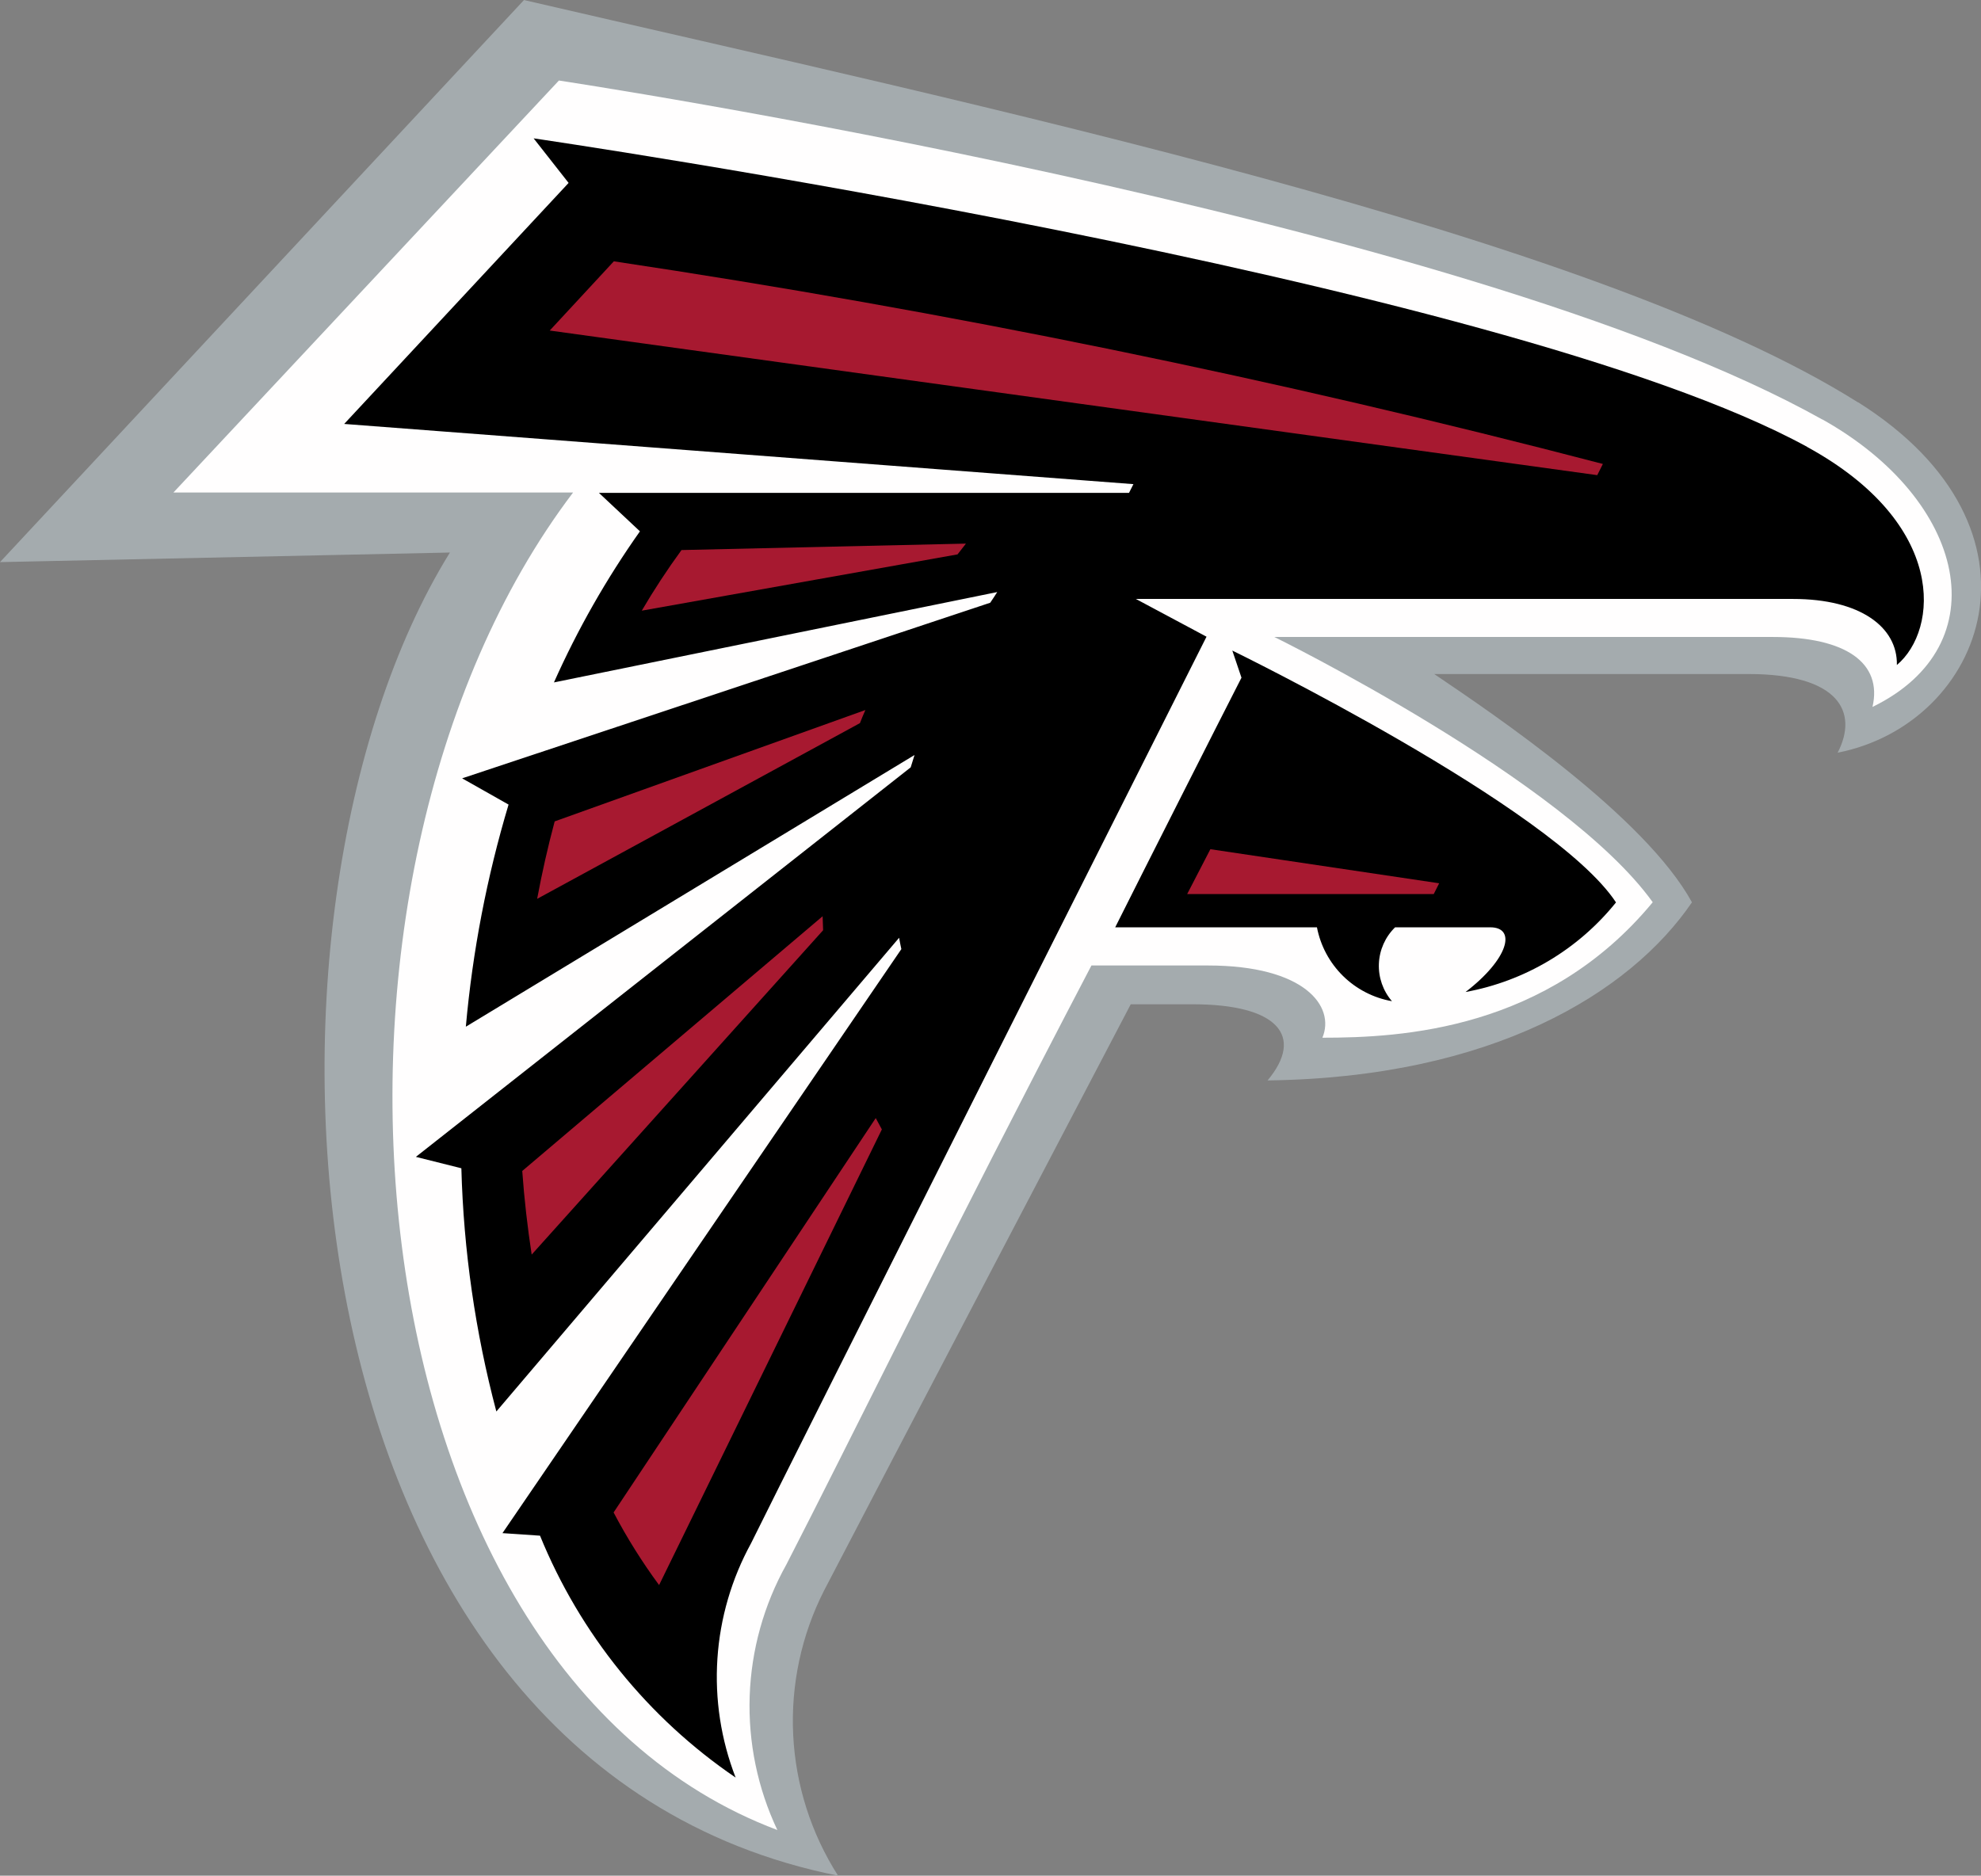 <svg xmlns="http://www.w3.org/2000/svg" xmlns:xlink="http://www.w3.org/1999/xlink" width="56.618" height="53.619" viewBox="0 0 56.618 53.619">
  <rect x="0" y="0" width="56.618" height="53.619" fill="#808080" stroke="none"/>
  <defs>
    <clipPath id="clip-path">
      <path id="Path_3940" data-name="Path 3940" d="M249.1-610.314c-7.626-4.8-25.094-8.478-38.124-11.5L196-605.746l12.859-.274c-6.4,10.323-5.1,34.6,11.093,37.824a8.224,8.224,0,0,1-.4-8.15c1.336-2.579,8.765-16.76,8.765-16.76h1.778c2.408,0,3.2.9,2.133,2.177,6.419-.082,10.361-2.5,12.129-5.092-1.347-2.458-5.63-5.353-7.367-6.526h8.981c2.575,0,3.156,1.077,2.55,2.249,4.2-.825,6.352-6.384.587-10.016" transform="translate(-196 621.815)" fill="none" clip-rule="evenodd"/>
    </clipPath>
    <clipPath id="clip-path-2">
      <path id="Path_3939" data-name="Path 3939" d="M196-568.074h56.645V-622H196Z" transform="translate(-196 622)" fill="none"/>
    </clipPath>
    <clipPath id="clip-path-3">
      <path id="Path_3943" data-name="Path 3943" d="M251.871-608.062c-10.387-5.814-36.106-9.689-36.106-9.689l-11.017,11.777H216.17c-8.434,11.121-6.565,33.569,5.838,38.235a8.294,8.294,0,0,1,.26-7.593c1.789-3.476,4.637-9.32,8.717-17.121h3.329c2.763,0,3.646,1.166,3.272,2.065,2.272,0,6.426-.222,9.441-3.873-2.511-3.5-10.814-7.583-10.814-7.583h14.245c2.093,0,3.139.743,2.85,2,3.639-1.773,2.693-5.911-1.436-8.221" transform="translate(-204.747 617.75)" fill="none" clip-rule="evenodd"/>
    </clipPath>
    <clipPath id="clip-path-5">
      <path id="Path_3946" data-name="Path 3946" d="M238.747-600.2s9.181,4.482,10.966,7.2a7.169,7.169,0,0,1-4.3,2.561c1.23-.943,1.463-1.849.707-1.849h-2.721a1.544,1.544,0,0,0-.089,2.112,2.655,2.655,0,0,1-2.144-2.112H235.4c.769-1.536,2.99-5.927,3.609-7.136Zm16.428-5.821c4.02,2.2,3.755,5.233,2.566,6.234.021-1.083-1.045-1.888-2.968-1.888H235.991l2.019,1.079s-12.088,24.018-13.016,25.914a7.95,7.95,0,0,0-.442,6.7,15.4,15.4,0,0,1-5.591-6.915l-1.073-.073,11.4-16.695c-.024-.107-.045-.216-.064-.324l-11.511,13.542a30.325,30.325,0,0,1-1-6.953l-1.3-.326,14.142-11.135c.035-.118.072-.235.11-.353l-12.824,7.767a32.046,32.046,0,0,1,1.221-6.35l-1.327-.75,15.093-5.02c.067-.1.136-.2.2-.305l-12.669,2.583a25.383,25.383,0,0,1,2.458-4.319l-1.173-1.1h15.151l.126-.249-22.557-1.721,6.414-6.89-1-1.274S246.439-610.806,255.174-606.024Z" transform="translate(-213.362 614.852)" fill="none" clip-rule="evenodd"/>
    </clipPath>
    <clipPath id="clip-path-7">
      <path id="Path_3949" data-name="Path 3949" d="M222.775-590.4,232-595.423c.05-.125.1-.25.156-.375l-8.88,3.184C223.08-591.884,222.913-591.142,222.775-590.4Zm4.126-9.971a20.7,20.7,0,0,0-1.136,1.733l9.025-1.609c.079-.1.159-.207.24-.308Zm5.726,16.562c-.06-.107-.118-.216-.175-.324l-7.492,11.274a16.25,16.25,0,0,0,1.3,2.076Zm-10.008,3.578,8.329-9.272q-.01-.2-.014-.4l-8.585,7.282C222.407-581.806,222.5-581.009,222.619-580.227Zm25.936-10.614-6.539-.974-.663,1.282H248.4Zm4.517-11.667-29.937-4.134,1.832-1.979a270.851,270.851,0,0,1,28.267,5.793c-.052.1-.107.211-.161.32Z" transform="translate(-222.349 608.621)" fill="none" clip-rule="evenodd"/>
    </clipPath>
  </defs>
  <g id="atl" transform="translate(-1156.646 -7.131)">
    <g id="Group_2597" data-name="Group 2597" transform="translate(1156.646 7.131)" clip-path="url(#clip-path)">
      <g id="Group_2596" data-name="Group 2596" transform="translate(0 -0.105)" clip-path="url(#clip-path-2)">
        <path id="Path_3938" data-name="Path 3938" d="M191-626.815h62.282v59.283H191Z" transform="translate(-193.832 624.087)" fill="#a4abae"/>
      </g>
    </g>
    <g id="Group_2599" data-name="Group 2599" transform="translate(1161.602 9.434)" clip-path="url(#clip-path-3)">
      <g id="Group_2598" data-name="Group 2598" transform="translate(-4.955 -2.407)" clip-path="url(#clip-path-2)">
        <path id="Path_3941" data-name="Path 3941" d="M199.747-622.75h56.487v55.676H199.747Z" transform="translate(-197.625 622.325)" fill="#fffefe"/>
      </g>
    </g>
    <g id="Group_2601" data-name="Group 2601" transform="translate(1166.481 11.076)" clip-path="url(#clip-path-5)">
      <g id="Group_2600" data-name="Group 2600" transform="translate(-9.835 -4.049)" clip-path="url(#clip-path-2)">
        <path id="Path_3944" data-name="Path 3944" d="M208.362-619.852h50.813v52.529H208.362Z" transform="translate(-201.359 621.069)"/>
      </g>
    </g>
    <g id="Group_2603" data-name="Group 2603" transform="translate(1171.572 14.605)" clip-path="url(#clip-path-7)">
      <g id="Group_2602" data-name="Group 2602" transform="translate(-14.925 -7.579)" clip-path="url(#clip-path-2)">
        <path id="Path_3947" data-name="Path 3947" d="M217.349-613.621H253.9v43.506H217.349Z" transform="translate(-205.256 618.367)" fill="#a71930"/>
      </g>
    </g>
  </g>
</svg>
